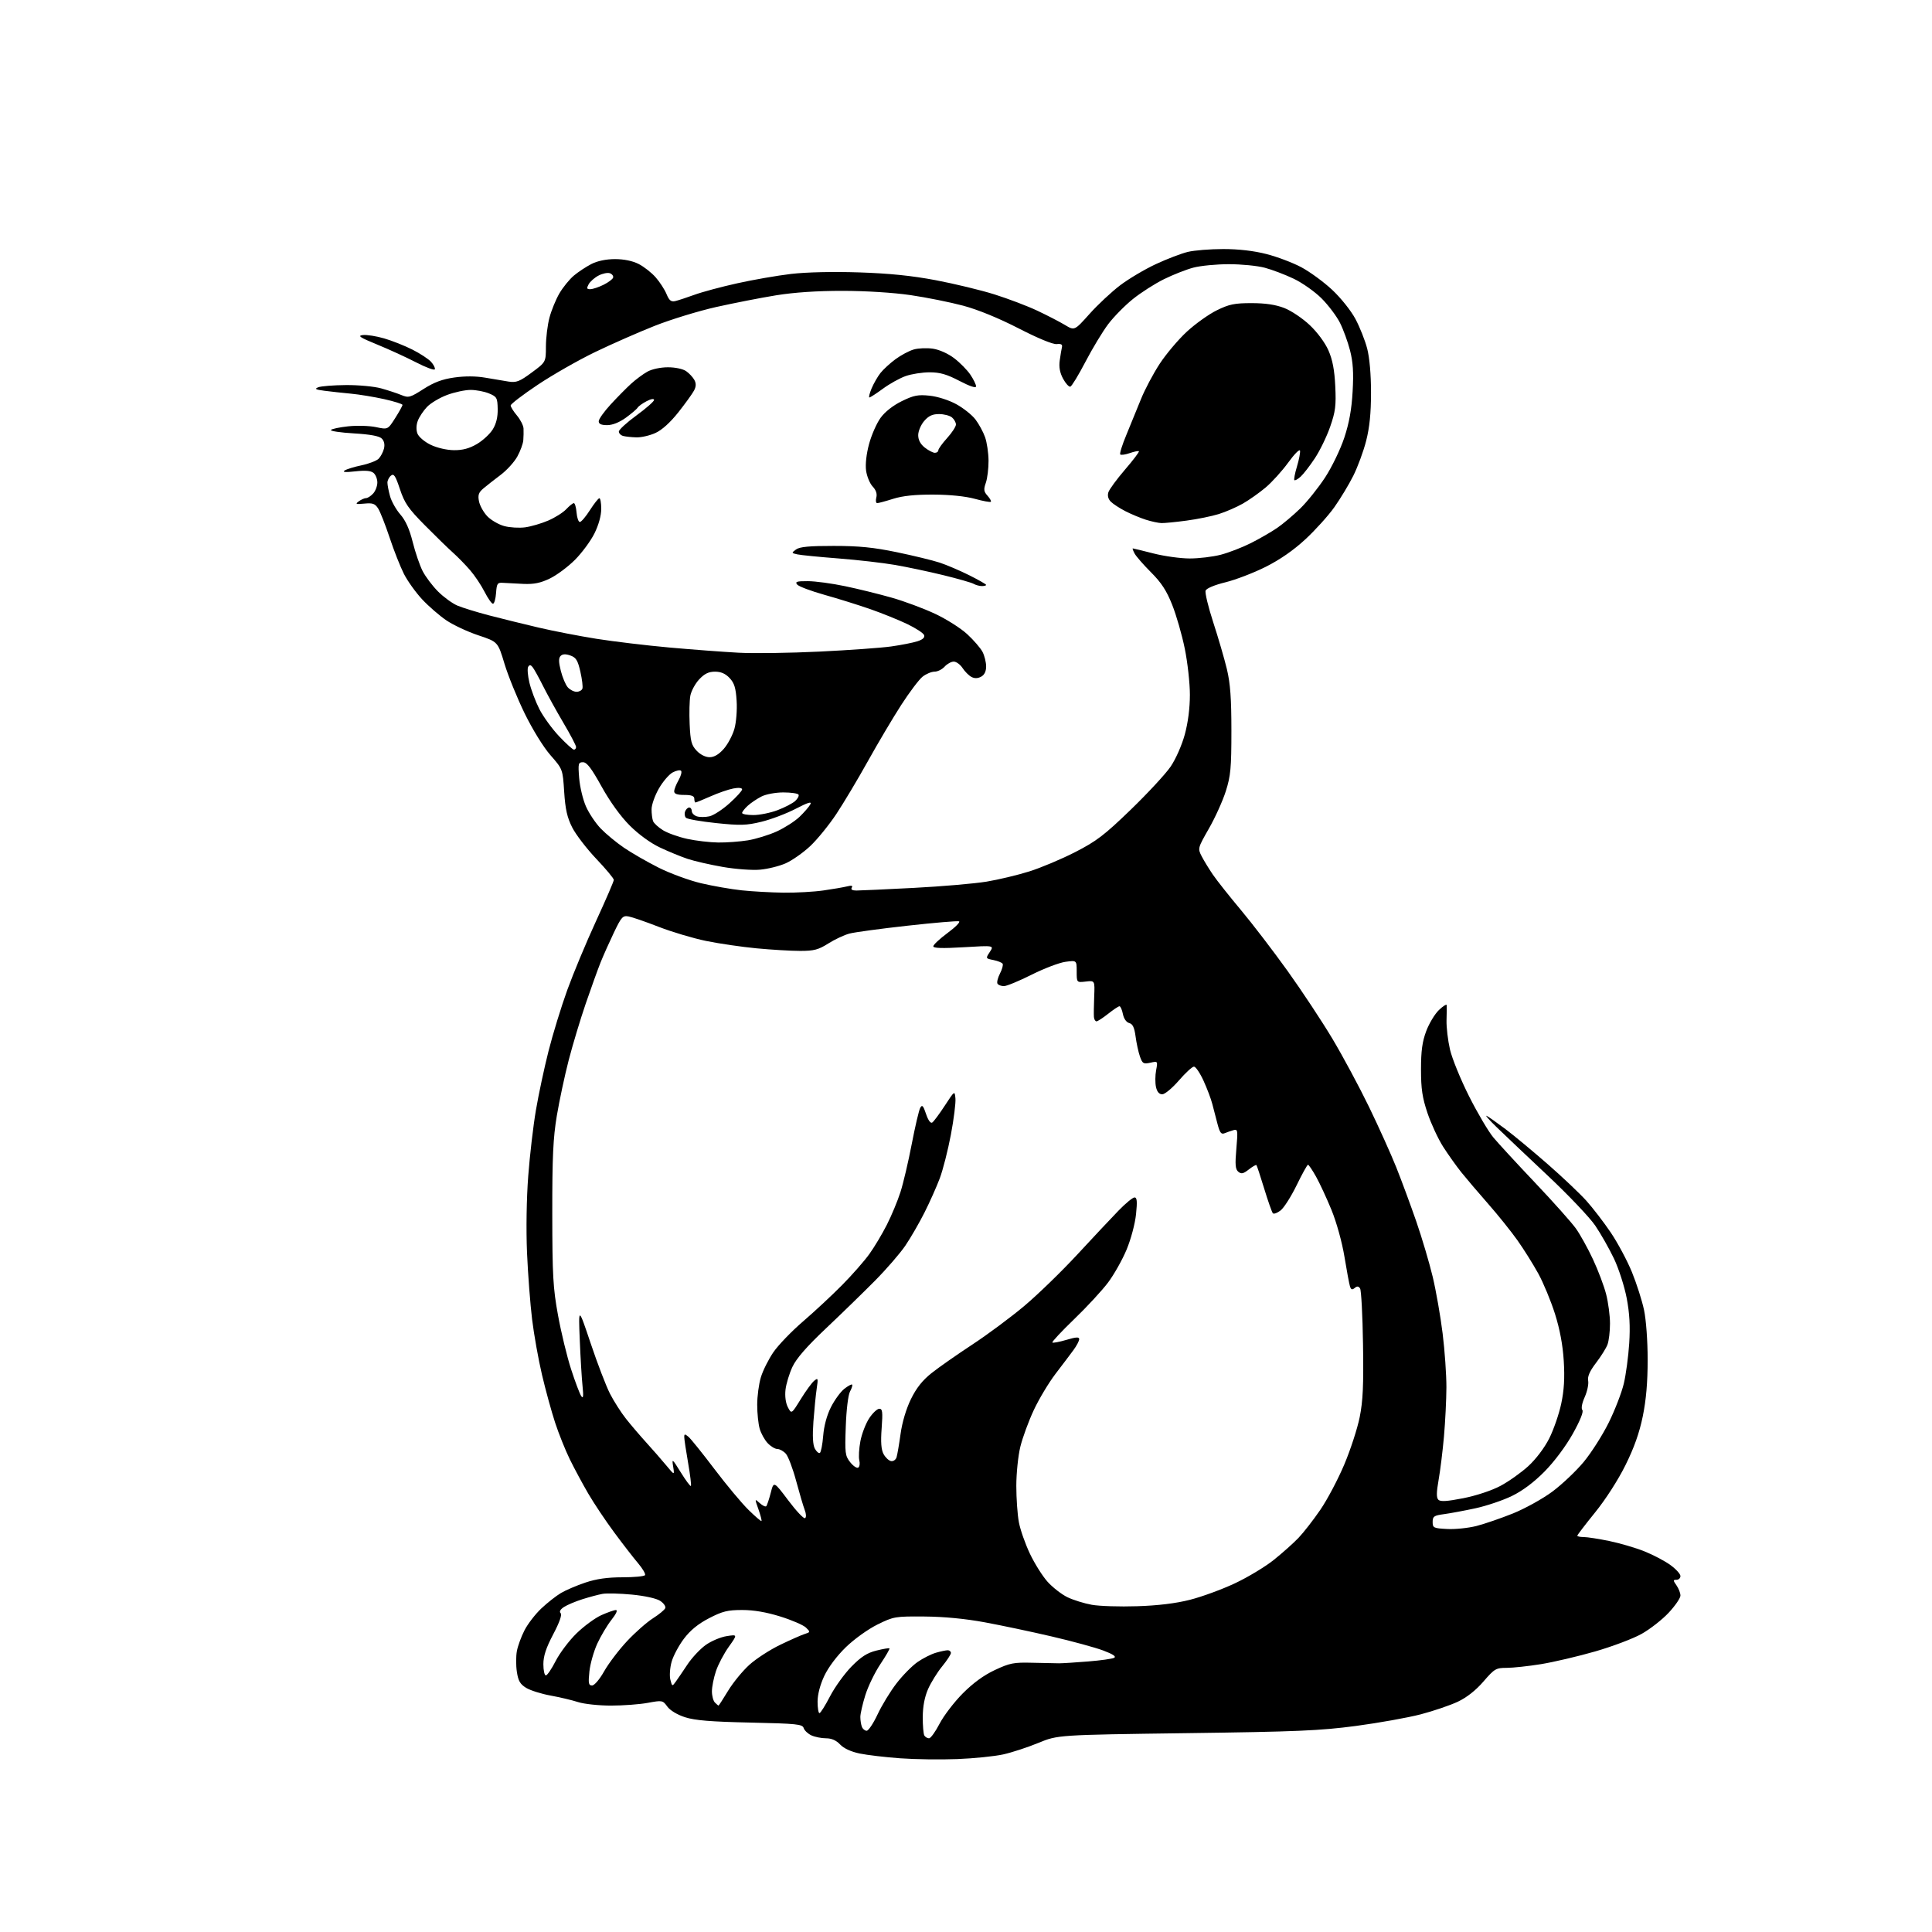 <?xml version="1.0" encoding="UTF-8" standalone="no"?>
<svg 
  version="1.1" 
  xmlns="http://www.w3.org/2000/svg" 
  xmlns:xlink="http://www.w3.org/1999/xlink" 
  xmlns:svg="http://www.w3.org/2000/svg"
  xmlns:rdf="http://www.w3.org/1999/02/22-rdf-syntax-ns#"
  xmlns:cc="http://creativecommons.org/ns#"
  xmlns:dc="http://purl.org/dc/elements/1.1/"
  viewBox="0 0 768 768"
  width="768"
  height="768"
>
<style>svg {background-color: white; }</style>"
<path stroke="none" fill="black" fill-rule="evenodd" d="M380.50,699.26C373.90,699.52 363.70,699.38 357.84,698.95C351.97,698.53 344.72,697.67 341.72,697.05C338.28,696.33 335.42,695.01 333.96,693.46C332.42,691.82 330.56,691.00 328.37,691.00C326.57,691.00 323.96,690.48 322.57,689.85C321.18,689.21 319.79,687.91 319.48,686.95C318.99,685.38 316.82,685.16 298.21,684.75C282.59,684.41 276.23,683.89 272.32,682.63C269.24,681.64 266.38,679.92 265.27,678.39C263.45,675.89 263.25,675.85 257.51,676.91C254.28,677.51 247.68,678.00 242.85,678.00C238.02,678.00 232.14,677.37 229.78,676.60C227.43,675.84 222.51,674.67 218.86,674.01C215.21,673.35 210.86,671.98 209.18,670.97C206.76,669.49 206.00,668.19 205.46,664.56C205.08,662.06 205.09,658.35 205.47,656.31C205.85,654.28 207.21,650.56 208.50,648.06C209.78,645.55 212.78,641.66 215.17,639.40C217.55,637.15 221.07,634.38 223.00,633.24C224.93,632.10 229.30,630.23 232.72,629.09C237.07,627.63 241.48,627.00 247.41,627.00C252.07,627.00 256.12,626.62 256.41,626.14C256.70,625.67 255.45,623.54 253.63,621.39C251.81,619.25 247.53,613.73 244.13,609.12C240.72,604.51 236.10,597.60 233.86,593.76C231.62,589.92 228.32,583.79 226.53,580.14C224.74,576.49 222.10,569.90 220.66,565.50C219.22,561.10 216.87,552.55 215.45,546.50C214.03,540.45 212.26,530.55 211.52,524.50C210.78,518.45 209.87,506.52 209.50,498.00C209.11,488.84 209.30,476.37 209.98,467.50C210.60,459.25 211.98,447.45 213.04,441.28C214.09,435.10 216.34,424.56 218.04,417.84C219.74,411.12 223.10,400.18 225.51,393.52C227.93,386.86 233.07,374.52 236.95,366.11C240.83,357.69 244.00,350.34 244.00,349.77C244.00,349.20 240.86,345.43 237.03,341.40C233.20,337.36 228.89,331.75 227.46,328.92C225.46,324.97 224.72,321.70 224.27,314.77C223.69,305.76 223.69,305.76 218.82,300.20C216.00,296.98 211.69,289.99 208.55,283.57C205.58,277.48 201.97,268.59 200.53,263.82C197.92,255.14 197.92,255.14 190.19,252.56C185.93,251.15 180.21,248.47 177.48,246.63C174.74,244.78 170.40,241.02 167.83,238.27C165.27,235.52 161.99,230.95 160.56,228.12C159.13,225.29 156.57,218.82 154.89,213.74C153.20,208.66 151.15,203.44 150.33,202.15C149.08,200.20 148.16,199.87 144.85,200.19C141.42,200.51 141.11,200.39 142.63,199.28C143.59,198.58 144.90,198.00 145.54,198.00C146.17,198.00 147.43,197.18 148.35,196.17C149.26,195.17 150.00,193.20 150.00,191.79C150.00,190.39 149.32,188.68 148.48,187.99C147.43,187.11 145.21,186.93 141.23,187.37C137.34,187.81 135.98,187.70 137.00,187.03C137.82,186.49 140.86,185.56 143.75,184.96C146.64,184.35 149.67,183.18 150.50,182.36C151.32,181.53 152.28,179.73 152.63,178.35C153.03,176.73 152.73,175.30 151.77,174.34C150.76,173.33 147.22,172.67 140.67,172.28C135.39,171.97 131.28,171.36 131.54,170.93C131.81,170.51 134.89,169.85 138.40,169.47C141.91,169.10 146.89,169.24 149.48,169.79C154.17,170.79 154.17,170.79 157.09,166.20C158.69,163.68 160.00,161.31 160.00,160.95C160.00,160.59 156.74,159.57 152.75,158.67C148.76,157.78 142.80,156.80 139.50,156.49C136.20,156.18 131.47,155.66 129.00,155.34C125.43,154.88 124.91,154.59 126.50,153.95C127.60,153.50 132.56,153.11 137.53,153.07C142.50,153.03 148.80,153.62 151.53,154.39C154.26,155.15 157.88,156.34 159.56,157.04C162.41,158.21 163.04,158.04 168.35,154.64C172.53,151.97 175.83,150.73 180.61,150.06C184.78,149.47 189.21,149.49 192.83,150.12C195.95,150.67 200.14,151.37 202.14,151.68C205.27,152.16 206.54,151.67 211.39,148.08C217.00,143.94 217.00,143.94 217.01,137.72C217.02,134.30 217.65,129.13 218.43,126.24C219.20,123.34 220.98,119.00 222.39,116.59C223.81,114.18 226.38,111.02 228.11,109.56C229.85,108.10 232.99,106.03 235.09,104.95C237.54,103.71 240.94,103.00 244.50,103.00C248.05,103.00 251.46,103.71 253.88,104.94C255.98,106.01 259.02,108.40 260.64,110.25C262.27,112.10 264.21,115.09 264.95,116.89C266.01,119.45 266.78,120.07 268.41,119.69C269.56,119.42 272.98,118.30 276.00,117.20C279.02,116.09 286.68,114.03 293.00,112.63C299.32,111.22 308.99,109.54 314.48,108.89C320.58,108.18 331.08,107.94 341.48,108.28C353.56,108.68 362.42,109.58 372.00,111.39C379.43,112.80 389.92,115.33 395.32,117.03C400.72,118.73 408.37,121.63 412.32,123.49C416.27,125.35 421.22,127.91 423.32,129.17C427.13,131.47 427.13,131.47 433.10,124.79C436.38,121.12 441.87,116.00 445.28,113.41C448.70,110.82 455.10,107.02 459.50,104.98C463.90,102.93 469.61,100.75 472.19,100.13C474.77,99.51 481.11,99.00 486.28,99.00C492.37,99.00 498.40,99.70 503.40,100.98C507.65,102.06 513.90,104.42 517.29,106.23C520.67,108.03 526.20,112.07 529.57,115.22C533.01,118.44 537.05,123.50 538.81,126.80C540.53,130.02 542.63,135.31 543.47,138.54C544.42,142.19 545.00,148.83 545.00,156.05C545.00,164.27 544.43,169.89 543.07,175.23C542.01,179.39 539.70,185.65 537.95,189.14C536.20,192.64 532.81,198.25 530.43,201.61C528.05,204.97 522.86,210.72 518.92,214.37C514.20,218.74 508.76,222.51 503.09,225.35C498.34,227.73 491.16,230.48 487.14,231.47C482.80,232.53 479.60,233.87 479.25,234.78C478.93,235.62 480.30,241.30 482.29,247.41C484.28,253.51 486.72,261.88 487.71,266.00C489.07,271.69 489.50,277.61 489.50,290.50C489.50,305.29 489.21,308.41 487.28,314.50C486.06,318.35 483.04,325.04 480.56,329.36C476.12,337.13 476.09,337.27 477.67,340.36C478.56,342.09 480.58,345.39 482.16,347.71C483.74,350.02 488.73,356.32 493.25,361.71C497.76,367.09 506.12,378.00 511.82,385.95C517.52,393.90 525.55,406.05 529.67,412.95C533.79,419.85 540.33,432.02 544.20,440.00C548.07,447.98 552.95,458.80 555.05,464.06C557.15,469.32 560.72,478.99 563.00,485.56C565.27,492.13 568.21,502.05 569.54,507.62C570.86,513.18 572.63,523.29 573.47,530.09C574.31,536.88 574.98,546.50 574.97,551.47C574.95,556.44 574.51,565.23 574.00,571.00C573.49,576.77 572.53,584.55 571.87,588.28C570.99,593.27 570.96,595.36 571.78,596.18C572.60,597.00 575.23,596.83 581.70,595.56C586.81,594.55 592.98,592.51 596.42,590.68C599.68,588.95 604.66,585.42 607.49,582.84C610.55,580.04 613.93,575.58 615.83,571.82C617.58,568.34 619.74,562.12 620.61,558.00C621.75,552.62 622.04,547.81 621.62,541.00C621.23,534.66 620.07,528.44 618.13,522.29C616.53,517.22 613.55,510.02 611.51,506.29C609.46,502.56 605.71,496.57 603.18,493.00C600.64,489.43 595.40,482.90 591.53,478.50C587.66,474.10 582.88,468.47 580.89,466.00C578.91,463.52 575.66,458.95 573.66,455.83C571.67,452.71 568.88,446.69 567.45,442.46C565.38,436.29 564.87,432.83 564.87,425.09C564.87,417.77 565.37,414.08 566.94,409.90C568.08,406.86 570.35,403.08 572.00,401.50C573.65,399.92 575.04,399.05 575.09,399.56C575.13,400.08 575.10,402.78 575.02,405.57C574.94,408.36 575.56,413.59 576.39,417.20C577.23,420.81 580.65,429.19 584.00,435.83C587.34,442.47 591.69,449.83 593.66,452.19C595.63,454.55 603.11,462.66 610.29,470.23C617.47,477.80 624.74,485.96 626.45,488.36C628.16,490.76 631.22,496.28 633.24,500.62C635.27,504.95 637.62,511.18 638.46,514.46C639.31,517.74 640.00,523.00 640.00,526.14C640.00,529.29 639.55,533.05 639.00,534.49C638.46,535.93 636.40,539.22 634.43,541.79C631.93,545.07 631.00,547.19 631.32,548.88C631.57,550.20 630.95,553.12 629.95,555.36C628.85,557.82 628.47,559.87 629.01,560.51C629.56,561.17 628.11,564.75 625.20,569.96C622.41,574.94 617.86,581.02 614.00,584.94C609.76,589.23 605.24,592.62 601.00,594.68C597.42,596.42 590.90,598.62 586.50,599.57C582.10,600.52 576.48,601.57 574.00,601.90C570.03,602.43 569.50,602.79 569.50,605.00C569.50,607.34 569.86,607.52 575.28,607.80C578.46,607.97 583.70,607.42 586.93,606.60C590.16,605.77 596.69,603.52 601.45,601.61C606.20,599.69 613.23,595.80 617.06,592.96C620.88,590.12 626.50,584.81 629.54,581.15C632.57,577.49 637.06,570.45 639.50,565.50C641.95,560.55 644.64,553.58 645.49,550.00C646.34,546.42 647.30,539.23 647.64,534.00C648.07,527.21 647.79,522.09 646.64,516.05C645.76,511.41 643.49,504.35 641.60,500.36C639.70,496.38 636.35,490.46 634.15,487.22C631.95,483.98 623.48,475.06 615.34,467.41C607.20,459.76 598.06,451.09 595.02,448.15C591.98,445.21 590.17,443.15 591.00,443.58C591.83,444.00 595.20,446.39 598.50,448.87C601.80,451.36 609.30,457.59 615.18,462.72C621.05,467.85 627.97,474.40 630.56,477.27C633.15,480.15 637.54,485.86 640.31,489.96C643.08,494.07 646.87,501.16 648.73,505.71C650.58,510.26 652.75,517.03 653.53,520.75C654.35,524.62 654.97,533.05 654.97,540.50C654.97,549.48 654.37,556.44 653.03,563.00C651.67,569.63 649.58,575.52 646.11,582.50C643.21,588.35 638.21,596.12 634.07,601.22C630.18,606.02 627.00,610.18 627.00,610.47C627.00,610.76 628.14,611.00 629.54,611.00C630.94,611.00 635.52,611.71 639.73,612.58C643.93,613.45 650.21,615.29 653.68,616.68C657.15,618.07 661.79,620.51 663.99,622.11C666.20,623.71 668.00,625.68 668.00,626.51C668.00,627.33 667.30,628.00 666.44,628.00C665.03,628.00 665.03,628.21 666.44,630.22C667.30,631.44 668.00,633.26 668.00,634.27C668.00,635.27 665.89,638.34 663.31,641.10C660.73,643.86 655.88,647.64 652.54,649.51C649.20,651.38 640.89,654.52 634.08,656.48C627.27,658.44 617.61,660.70 612.60,661.52C607.60,662.33 601.45,662.99 598.94,663.00C594.67,663.00 594.09,663.34 589.70,668.42C586.68,671.92 583.07,674.77 579.54,676.44C576.52,677.87 569.88,680.13 564.78,681.47C559.67,682.80 548.08,684.88 539.00,686.09C524.72,687.98 515.64,688.37 471.50,688.96C420.50,689.65 420.50,689.65 412.78,692.83C408.54,694.58 402.24,696.64 398.78,697.41C395.33,698.17 387.10,699.01 380.50,699.26zM369.31,691.00C369.96,691.00 371.83,688.41 373.47,685.25C375.10,682.09 379.23,676.68 382.64,673.23C386.80,669.04 391.04,665.94 395.48,663.86C401.42,661.08 402.99,660.78 410.31,660.97C414.81,661.09 419.62,661.19 421.00,661.19C422.38,661.19 427.55,660.86 432.50,660.46C437.45,660.07 442.13,659.41 442.90,659.00C443.84,658.50 442.39,657.54 438.52,656.09C435.34,654.90 426.16,652.40 418.12,650.53C410.08,648.65 398.10,646.12 391.50,644.90C383.72,643.46 375.27,642.65 367.48,642.59C355.85,642.50 355.25,642.60 348.83,645.76C345.08,647.61 339.62,651.52 336.27,654.76C332.68,658.24 329.30,662.74 327.67,666.19C326.00,669.75 325.00,673.58 325.00,676.44C325.00,678.95 325.34,681.00 325.75,681.00C326.16,680.99 328.04,678.00 329.93,674.35C331.82,670.70 335.65,665.38 338.43,662.53C342.29,658.59 344.66,657.06 348.37,656.13C351.05,655.46 353.40,655.06 353.58,655.25C353.77,655.44 352.13,658.27 349.94,661.55C347.76,664.82 345.07,670.36 343.98,673.86C342.89,677.35 342.00,681.25 342.00,682.52C342.00,683.80 342.27,685.55 342.61,686.42C342.94,687.29 343.80,688.00 344.51,688.00C345.23,688.00 347.18,685.07 348.86,681.48C350.54,677.89 353.91,672.36 356.36,669.19C358.80,666.01 362.57,662.18 364.74,660.68C366.90,659.18 370.21,657.51 372.08,656.98C373.95,656.44 376.05,656.00 376.74,656.00C377.43,656.00 378.00,656.49 378.00,657.08C378.00,657.68 376.43,660.07 374.52,662.41C372.60,664.75 370.10,668.79 368.94,671.39C367.56,674.53 366.84,678.27 366.81,682.48C366.79,685.97 367.08,689.32 367.45,689.91C367.82,690.51 368.65,691.00 369.31,691.00zM285.63,678.00C285.75,678.00 287.48,675.33 289.46,672.06C291.45,668.79 295.26,664.15 297.94,661.74C300.62,659.33 306.12,655.77 310.16,653.83C314.20,651.88 318.57,649.95 319.87,649.54C322.17,648.81 322.19,648.74 320.37,646.98C319.34,645.99 314.76,644.01 310.20,642.59C304.66,640.86 299.61,640.00 295.04,640.00C289.24,640.00 287.19,640.51 281.87,643.26C277.53,645.51 274.41,648.05 271.87,651.42C269.84,654.10 267.63,658.24 266.97,660.61C266.31,662.98 266.08,666.17 266.48,667.71C267.17,670.42 267.23,670.44 268.62,668.50C269.41,667.40 271.51,664.32 273.28,661.65C275.05,658.98 278.30,655.51 280.50,653.93C282.70,652.35 286.46,650.76 288.85,650.39C293.20,649.71 293.20,649.71 289.71,654.61C287.79,657.30 285.49,661.65 284.61,664.28C283.72,666.92 283.00,670.54 283.00,672.33C283.00,674.13 283.54,676.14 284.20,676.80C284.86,677.46 285.50,678.00 285.63,678.00zM235.35,670.00C236.29,670.00 238.34,667.60 240.18,664.33C241.94,661.22 246.02,655.84 249.26,652.38C252.49,648.92 257.13,644.84 259.56,643.30C261.99,641.76 264.19,639.94 264.46,639.25C264.72,638.57 263.81,637.26 262.42,636.36C260.95,635.39 256.31,634.37 251.21,633.88C246.42,633.42 241.15,633.29 239.50,633.59C237.85,633.89 234.25,634.85 231.50,635.72C228.75,636.59 225.46,637.98 224.20,638.80C222.72,639.76 222.24,640.64 222.86,641.26C223.48,641.88 222.43,644.88 219.91,649.66C217.06,655.08 216.00,658.30 216.00,661.55C216.00,664.00 216.44,666.00 216.99,666.00C217.53,666.00 219.29,663.41 220.90,660.25C222.52,657.09 226.23,652.16 229.17,649.30C232.10,646.44 236.53,643.19 239.00,642.07C241.47,640.96 244.10,640.03 244.83,640.02C245.64,640.01 244.93,641.56 243.07,643.91C241.36,646.07 238.82,650.34 237.41,653.41C236.01,656.48 234.60,661.47 234.29,664.50C233.81,669.15 233.97,670.00 235.35,670.00zM452.00,638.50C460.29,638.24 467.36,637.38 473.00,635.95C477.68,634.77 485.69,631.84 490.82,629.43C495.95,627.03 502.92,622.83 506.32,620.11C509.72,617.39 514.15,613.44 516.17,611.33C518.18,609.23 522.10,604.19 524.87,600.14C527.64,596.09 531.92,587.99 534.38,582.14C536.85,576.29 539.60,567.83 540.50,563.34C541.79,556.92 542.08,550.69 541.82,534.34C541.65,522.88 541.12,512.92 540.66,512.20C540.04,511.24 539.47,511.19 538.50,512.00C537.49,512.84 537.04,512.67 536.62,511.30C536.32,510.31 535.33,505.00 534.43,499.50C533.48,493.76 531.29,485.88 529.30,481.00C527.38,476.32 524.62,470.36 523.16,467.75C521.70,465.14 520.25,463.00 519.95,463.00C519.65,463.00 517.62,466.65 515.45,471.12C513.28,475.58 510.41,480.10 509.08,481.15C507.75,482.20 506.35,482.71 505.97,482.28C505.60,481.85 504.05,477.45 502.54,472.50C501.03,467.55 499.64,463.34 499.45,463.14C499.26,462.94 497.89,463.73 496.41,464.89C494.24,466.60 493.43,466.77 492.25,465.79C491.07,464.81 490.91,463.01 491.47,456.65C492.11,449.27 492.03,448.76 490.33,449.25C489.32,449.54 487.74,450.09 486.81,450.47C485.46,451.03 484.90,450.30 483.99,446.83C483.36,444.45 482.43,440.86 481.91,438.85C481.40,436.84 479.82,432.67 478.42,429.60C477.01,426.52 475.30,424.00 474.62,424.00C473.94,424.00 471.24,426.48 468.63,429.50C466.02,432.52 463.05,435.00 462.02,435.00C460.78,435.00 459.95,434.03 459.52,432.08C459.17,430.48 459.19,427.51 459.57,425.48C460.26,421.79 460.26,421.78 457.25,422.45C454.53,423.04 454.13,422.80 453.14,419.97C452.54,418.25 451.76,414.66 451.41,412.00C450.93,408.43 450.27,407.04 448.88,406.68C447.74,406.38 446.74,404.95 446.37,403.09C446.03,401.39 445.42,400.00 445.01,400.00C444.61,400.00 442.58,401.35 440.50,403.00C438.42,404.65 436.34,406.00 435.86,406.00C435.39,406.00 434.93,405.21 434.85,404.25C434.77,403.29 434.82,399.63 434.96,396.13C435.22,389.76 435.22,389.76 431.61,390.18C428.00,390.60 428.00,390.60 428.00,386.16C428.00,381.73 428.00,381.73 423.52,382.34C421.06,382.68 415.00,384.99 410.04,387.48C405.09,389.96 400.16,392.00 399.08,392.00C398.00,392.00 396.85,391.56 396.52,391.03C396.19,390.50 396.63,388.68 397.50,387.00C398.37,385.32 398.85,383.56 398.56,383.10C398.28,382.64 396.63,381.98 394.90,381.63C391.78,381.01 391.77,380.99 393.47,378.41C395.17,375.81 395.17,375.81 383.08,376.54C374.54,377.05 371.00,376.94 371.00,376.16C371.00,375.56 373.57,373.17 376.70,370.85C379.84,368.53 381.87,366.46 381.22,366.24C380.57,366.02 371.37,366.80 360.77,367.98C350.17,369.15 339.79,370.56 337.70,371.10C335.62,371.65 331.82,373.43 329.26,375.05C325.33,377.54 323.59,378.00 318.05,378.00C314.45,378.00 306.67,377.54 300.77,376.98C294.87,376.42 285.83,375.10 280.67,374.04C275.52,372.98 267.08,370.46 261.90,368.45C256.73,366.44 251.34,364.57 249.92,364.31C247.57,363.87 247.04,364.44 244.06,370.66C242.26,374.42 239.88,379.75 238.77,382.50C237.67,385.25 235.00,392.64 232.85,398.91C230.70,405.19 227.65,415.32 226.07,421.41C224.49,427.51 222.37,437.45 221.35,443.50C219.87,452.39 219.52,459.87 219.54,482.50C219.57,507.10 219.84,512.00 221.82,522.83C223.05,529.61 225.39,539.28 227.03,544.33C228.66,549.37 230.48,554.17 231.07,555.00C231.86,556.11 231.99,555.06 231.57,551.00C231.25,547.98 230.75,539.65 230.46,532.50C229.93,519.50 229.93,519.50 234.80,534.00C237.47,541.98 240.93,550.98 242.47,554.00C244.02,557.02 246.89,561.52 248.86,564.00C250.82,566.48 254.47,570.75 256.97,573.50C259.47,576.25 263.01,580.30 264.83,582.50C268.15,586.50 268.15,586.50 267.59,583.00C267.05,579.67 267.20,579.78 270.63,585.30C272.61,588.50 274.41,590.92 274.64,590.69C274.87,590.46 274.37,586.33 273.53,581.51C272.69,576.68 272.00,572.07 272.00,571.25C272.00,569.97 272.24,569.96 273.66,571.13C274.57,571.88 279.23,577.67 284.02,584.00C288.81,590.33 294.91,597.63 297.56,600.22C300.21,602.82 302.53,604.81 302.70,604.63C302.88,604.46 302.33,602.37 301.50,599.99C299.97,595.67 299.97,595.67 301.99,597.49C303.10,598.50 304.27,599.06 304.59,598.75C304.90,598.43 305.70,596.05 306.37,593.46C307.57,588.75 307.57,588.75 313.33,596.40C316.50,600.62 319.50,603.81 320.01,603.49C320.55,603.16 320.50,601.83 319.88,600.21C319.31,598.72 317.77,593.50 316.46,588.62C315.15,583.74 313.31,578.90 312.38,577.87C311.45,576.84 309.94,576.00 309.02,576.00C308.10,576.00 306.36,574.95 305.15,573.66C303.94,572.37 302.51,569.79 301.98,567.92C301.44,566.04 301.00,561.77 301.00,558.42C301.00,555.06 301.65,550.14 302.46,547.48C303.26,544.82 305.51,540.33 307.45,537.50C309.40,534.67 314.71,529.16 319.25,525.26C323.79,521.36 330.76,514.87 334.75,510.83C338.74,506.80 343.61,501.25 345.58,498.50C347.56,495.75 350.68,490.53 352.53,486.89C354.37,483.26 356.81,477.41 357.94,473.89C359.07,470.38 361.09,461.77 362.43,454.78C363.78,447.78 365.29,441.30 365.81,440.38C366.57,439.02 366.99,439.47 368.12,442.83C368.97,445.36 369.92,446.66 370.59,446.22C371.18,445.82 373.43,442.80 375.58,439.50C379.50,433.50 379.50,433.50 379.80,436.65C379.97,438.39 379.16,444.87 377.99,451.06C376.82,457.25 374.83,465.06 373.57,468.41C372.31,471.76 369.58,477.88 367.50,482.00C365.43,486.12 362.01,492.03 359.91,495.13C357.81,498.23 352.35,504.53 347.79,509.13C343.23,513.73 334.50,522.23 328.39,528.00C320.69,535.28 316.58,539.99 315.01,543.34C313.76,546.00 312.52,550.10 312.25,552.44C311.96,555.06 312.32,557.73 313.20,559.42C314.63,562.14 314.63,562.14 318.29,556.22C320.30,552.96 322.70,549.67 323.63,548.90C325.19,547.61 325.27,547.85 324.65,552.00C324.28,554.48 323.70,560.35 323.35,565.06C322.93,570.87 323.11,574.34 323.91,575.84C324.57,577.06 325.47,577.83 325.91,577.55C326.36,577.28 326.95,574.22 327.23,570.76C327.55,566.79 328.69,562.56 330.33,559.33C331.76,556.51 334.14,553.25 335.62,552.08C337.10,550.92 338.50,550.16 338.73,550.40C338.97,550.64 338.59,551.88 337.89,553.16C337.16,554.51 336.44,560.40 336.21,567.00C335.82,577.66 335.95,578.70 337.97,581.26C339.18,582.78 340.61,583.74 341.16,583.40C341.71,583.06 341.90,581.75 341.59,580.49C341.27,579.23 341.47,575.81 342.02,572.88C342.58,569.94 344.16,565.85 345.53,563.77C346.90,561.70 348.71,560.00 349.54,560.00C350.80,560.00 350.95,561.25 350.47,567.75C350.06,573.24 350.28,576.23 351.22,577.99C351.95,579.36 353.29,580.62 354.19,580.80C355.09,580.97 356.08,580.30 356.39,579.31C356.70,578.31 357.42,574.12 357.99,570.00C358.62,565.41 360.21,560.06 362.09,556.21C364.27,551.75 366.67,548.72 370.33,545.81C373.18,543.55 380.45,538.46 386.50,534.49C392.55,530.52 401.86,523.60 407.20,519.11C412.53,514.63 421.98,505.46 428.20,498.74C434.41,492.03 441.79,484.16 444.60,481.27C447.40,478.37 450.28,476.00 450.99,476.00C451.98,476.00 452.12,477.54 451.59,482.68C451.20,486.46 449.57,492.57 447.84,496.74C446.15,500.79 442.83,506.69 440.46,509.84C438.10,512.98 432.05,519.53 427.01,524.38C421.98,529.23 418.08,533.41 418.33,533.67C418.59,533.92 421.10,533.45 423.90,532.62C427.77,531.47 429.00,531.40 429.00,532.33C429.00,533.01 427.99,534.94 426.75,536.63C425.51,538.32 422.30,542.58 419.60,546.10C416.91,549.62 413.02,556.10 410.96,560.50C408.90,564.90 406.50,571.45 405.61,575.06C404.72,578.67 404.00,585.70 404.00,590.68C404.00,595.65 404.46,602.15 405.02,605.11C405.57,608.08 407.55,613.71 409.41,617.63C411.27,621.55 414.44,626.59 416.46,628.82C418.48,631.05 422.02,633.80 424.33,634.92C426.63,636.03 430.99,637.39 434.01,637.93C437.03,638.47 445.12,638.73 452.00,638.50zM311.50,354.85C316.45,354.91 323.60,354.51 327.39,353.96C331.17,353.42 335.40,352.69 336.79,352.34C338.54,351.90 339.08,352.05 338.59,352.85C338.13,353.60 338.77,354.00 340.44,354.00C341.85,354.00 352.11,353.53 363.25,352.95C374.39,352.37 387.39,351.25 392.14,350.47C396.89,349.68 404.54,347.86 409.14,346.41C413.74,344.97 421.94,341.52 427.37,338.74C435.87,334.39 438.95,332.04 449.51,321.84C456.25,315.32 463.37,307.63 465.34,304.74C467.37,301.76 469.79,296.28 470.96,292.02C472.26,287.26 473.00,281.50 473.00,276.18C473.00,271.58 472.09,263.34 470.97,257.86C469.86,252.39 467.61,244.55 465.97,240.44C463.74,234.80 461.66,231.62 457.55,227.51C454.55,224.51 451.61,221.14 451.02,220.03C450.42,218.91 450.10,218.00 450.30,218.00C450.51,218.00 454.20,218.90 458.50,220.00C462.80,221.10 469.30,222.00 472.95,222.00C476.60,222.00 482.15,221.33 485.30,220.51C488.44,219.69 493.82,217.61 497.26,215.88C500.69,214.15 505.39,211.44 507.69,209.86C510.00,208.28 514.13,204.79 516.88,202.12C519.63,199.44 524.07,193.89 526.76,189.78C529.46,185.64 532.86,178.59 534.38,173.99C536.32,168.13 537.30,162.70 537.69,155.59C538.12,148.06 537.85,143.92 536.65,139.27C535.77,135.84 533.96,130.89 532.63,128.27C531.30,125.64 528.03,121.31 525.36,118.63C522.69,115.96 517.70,112.43 514.27,110.80C510.84,109.16 505.67,107.20 502.77,106.43C499.87,105.65 493.45,105.02 488.50,105.02C483.55,105.02 477.19,105.64 474.37,106.39C471.55,107.14 466.30,109.20 462.70,110.98C459.10,112.75 453.53,116.31 450.33,118.89C447.12,121.47 442.70,125.97 440.50,128.89C438.30,131.81 434.25,138.52 431.50,143.79C428.75,149.07 426.04,153.53 425.48,153.70C424.92,153.87 423.62,152.45 422.59,150.54C421.30,148.15 420.89,145.90 421.26,143.29C421.55,141.20 421.95,138.82 422.14,138.00C422.40,136.93 421.80,136.58 420.04,136.78C418.56,136.94 412.57,134.47 404.95,130.55C397.02,126.47 388.80,123.11 382.91,121.52C377.73,120.14 368.32,118.25 362.00,117.32C355.16,116.32 344.22,115.63 335.00,115.62C324.82,115.61 315.73,116.22 308.50,117.39C302.45,118.37 291.74,120.47 284.70,122.04C277.67,123.62 266.64,127.00 260.20,129.55C253.77,132.10 243.10,136.79 236.50,139.98C229.90,143.17 219.66,149.01 213.75,152.96C207.84,156.91 203.00,160.61 203.00,161.18C203.00,161.75 204.12,163.55 205.50,165.18C206.87,166.82 208.05,169.13 208.11,170.33C208.17,171.52 208.13,173.62 208.02,175.00C207.92,176.38 206.85,179.28 205.66,181.45C204.47,183.63 201.47,186.93 199.00,188.79C196.53,190.65 193.44,193.07 192.14,194.17C190.25,195.78 189.91,196.79 190.41,199.30C190.75,201.02 192.24,203.69 193.72,205.23C195.20,206.77 198.22,208.52 200.44,209.12C202.66,209.72 206.41,209.94 208.77,209.62C211.13,209.29 215.25,208.09 217.93,206.93C220.61,205.78 223.83,203.75 225.08,202.42C226.33,201.09 227.69,200.00 228.11,200.00C228.53,200.00 229.02,201.69 229.19,203.75C229.36,205.81 229.95,207.50 230.50,207.50C231.05,207.50 232.85,205.39 234.50,202.80C236.15,200.22 237.84,198.08 238.25,198.05C238.66,198.02 239.00,199.94 239.00,202.30C239.00,204.97 237.97,208.68 236.30,212.05C234.81,215.05 231.32,219.77 228.55,222.55C225.77,225.33 221.28,228.67 218.57,229.97C214.89,231.75 212.24,232.29 208.07,232.11C205.01,231.98 201.38,231.79 200.00,231.69C197.74,231.52 197.47,231.91 197.19,235.75C197.02,238.09 196.47,240.00 195.96,240.00C195.45,240.00 193.95,237.86 192.62,235.25C191.29,232.64 188.70,228.76 186.85,226.63C185.01,224.50 181.93,221.35 180.00,219.63C178.07,217.91 173.05,213.01 168.83,208.75C162.31,202.16 160.83,200.01 158.98,194.45C157.19,189.07 156.56,188.12 155.40,189.08C154.63,189.72 154.00,190.98 154.01,191.87C154.01,192.77 154.48,195.20 155.06,197.28C155.64,199.35 157.48,202.61 159.14,204.51C161.22,206.87 162.77,210.34 164.05,215.44C165.07,219.55 166.85,224.75 168.00,227.00C169.15,229.24 171.90,232.90 174.13,235.13C176.35,237.35 179.82,239.88 181.84,240.74C183.85,241.59 189.55,243.35 194.50,244.64C199.45,245.93 208.27,248.10 214.09,249.47C219.92,250.84 230.27,252.84 237.09,253.93C243.92,255.01 256.93,256.57 266.00,257.39C275.07,258.20 287.45,259.14 293.50,259.46C299.55,259.79 314.05,259.59 325.73,259.02C337.41,258.46 350.23,257.54 354.23,256.98C358.23,256.42 362.94,255.49 364.70,254.92C366.85,254.22 367.71,253.41 367.34,252.44C367.03,251.65 363.99,249.67 360.58,248.04C357.16,246.41 350.57,243.75 345.93,242.13C341.30,240.52 333.12,237.96 327.76,236.46C322.41,234.96 317.51,233.12 316.89,232.37C315.95,231.24 316.70,231.00 321.13,231.02C324.08,231.02 330.77,231.93 336.00,233.03C341.23,234.12 349.55,236.18 354.50,237.59C359.45,239.00 367.17,241.87 371.65,243.97C376.14,246.06 381.91,249.72 384.48,252.09C387.05,254.46 389.79,257.63 390.58,259.15C391.36,260.66 392.00,263.26 392.00,264.92C392.00,266.91 391.32,268.29 390.00,269.00C388.65,269.72 387.39,269.75 386.14,269.08C385.12,268.53 383.53,266.94 382.62,265.54C381.70,264.14 380.13,263.00 379.13,263.00C378.13,263.00 376.50,263.90 375.50,265.00C374.50,266.10 372.70,267.00 371.48,267.00C370.26,267.00 368.14,267.89 366.75,268.98C365.36,270.07 361.54,275.14 358.25,280.23C354.96,285.33 349.02,295.35 345.04,302.50C341.06,309.65 335.41,319.12 332.48,323.54C329.54,327.97 324.85,333.74 322.04,336.37C319.23,338.99 314.86,342.06 312.33,343.18C309.80,344.30 305.20,345.44 302.11,345.71C299.02,345.99 292.37,345.50 287.32,344.62C282.27,343.74 275.97,342.30 273.32,341.41C270.67,340.53 265.71,338.49 262.31,336.88C258.56,335.11 253.82,331.66 250.31,328.14C246.68,324.52 242.49,318.70 239.14,312.67C235.10,305.37 233.29,303.00 231.76,303.00C229.88,303.00 229.76,303.47 230.23,309.31C230.51,312.78 231.72,317.84 232.92,320.56C234.12,323.28 236.76,327.23 238.80,329.35C240.83,331.46 244.97,334.89 248.00,336.96C251.03,339.03 257.23,342.60 261.78,344.89C266.33,347.18 273.90,349.96 278.59,351.08C283.29,352.19 290.59,353.47 294.82,353.92C299.04,354.37 306.55,354.78 311.50,354.85zM285.50,334.91C288.80,334.96 294.12,334.56 297.32,334.04C300.52,333.51 305.70,331.91 308.82,330.49C311.94,329.06 316.00,326.45 317.83,324.70C319.66,322.94 321.59,320.72 322.11,319.76C322.81,318.48 321.27,318.94 316.28,321.52C312.55,323.45 306.41,325.77 302.63,326.68C296.68,328.12 294.29,328.19 284.70,327.19C278.61,326.55 273.21,325.61 272.68,325.08C272.16,324.56 272.01,323.43 272.34,322.57C272.67,321.71 273.40,321.00 273.97,321.00C274.54,321.00 275.00,321.64 275.00,322.43C275.00,323.22 275.91,324.15 277.02,324.51C278.13,324.86 280.37,324.86 282.00,324.50C283.62,324.14 287.21,321.82 289.97,319.33C292.74,316.85 295.00,314.36 295.00,313.80C295.00,313.18 293.65,313.03 291.54,313.43C289.63,313.78 285.57,315.18 282.51,316.54C279.45,317.89 276.73,319.00 276.47,319.00C276.21,319.00 276.00,318.32 276.00,317.50C276.00,316.42 274.89,316.00 272.00,316.00C269.21,316.00 268.00,315.57 268.00,314.58C268.00,313.80 268.78,311.80 269.73,310.15C270.68,308.49 271.13,306.80 270.73,306.40C270.33,305.99 268.82,306.29 267.39,307.06C265.95,307.83 263.48,310.72 261.90,313.48C260.32,316.24 259.01,319.93 259.01,321.67C259.00,323.41 259.27,325.54 259.60,326.40C259.93,327.26 261.71,328.89 263.55,330.03C265.40,331.17 269.74,332.72 273.20,333.47C276.67,334.23 282.20,334.87 285.50,334.91zM299.49,324.00C301.96,324.00 306.28,323.12 309.10,322.05C311.92,320.98 315.06,319.35 316.09,318.42C317.11,317.49 317.71,316.34 317.42,315.87C317.12,315.39 314.41,315.00 311.39,315.00C308.32,315.00 304.49,315.71 302.70,316.62C300.94,317.51 298.49,319.16 297.25,320.29C296.01,321.42 295.00,322.72 295.00,323.17C295.00,323.63 297.02,324.00 299.49,324.00zM282.07,301.00C283.90,301.00 285.75,299.91 287.72,297.67C289.33,295.83 291.23,292.25 291.94,289.71C292.67,287.12 293.06,282.21 292.82,278.57C292.50,273.45 291.90,271.52 290.03,269.53C288.38,267.78 286.60,267.00 284.23,267.00C281.69,267.00 280.06,267.80 277.93,270.07C276.35,271.76 274.78,274.68 274.42,276.55C274.07,278.42 273.95,283.53 274.15,287.90C274.45,294.65 274.87,296.24 276.93,298.42C278.38,299.97 280.44,301.00 282.07,301.00zM228.15,298.00C228.62,298.00 229.00,297.52 229.00,296.93C229.00,296.35 226.75,292.05 223.99,287.39C221.24,282.73 217.59,276.12 215.88,272.71C214.17,269.29 212.30,265.92 211.72,265.20C210.94,264.23 210.49,264.20 209.96,265.07C209.56,265.71 209.78,268.55 210.45,271.37C211.12,274.19 212.91,278.94 214.43,281.92C215.96,284.90 219.47,289.73 222.25,292.67C225.02,295.60 227.67,298.00 228.15,298.00zM229.19,275.00C230.22,275.00 231.26,274.44 231.51,273.75C231.76,273.06 231.39,270.03 230.71,267.02C229.67,262.47 228.99,261.37 226.73,260.57C224.84,259.91 223.64,259.96 222.86,260.74C222.02,261.58 222.04,263.11 222.94,266.69C223.61,269.33 224.86,272.29 225.73,273.25C226.60,274.21 228.15,275.00 229.19,275.00zM390.25,232.97C389.29,232.95 387.82,232.55 387.00,232.07C386.18,231.60 380.77,230.05 375.00,228.64C369.23,227.23 360.58,225.40 355.79,224.57C350.99,223.74 340.87,222.58 333.29,221.99C325.70,221.40 318.38,220.68 317.00,220.38C314.58,219.85 314.56,219.79 316.44,218.42C317.88,217.36 321.73,217.00 331.44,217.01C341.47,217.01 347.29,217.60 356.50,219.51C363.10,220.88 370.75,222.74 373.50,223.64C376.25,224.54 381.54,226.80 385.25,228.65C388.96,230.51 392.00,232.24 392.00,232.51C392.00,232.78 391.21,232.99 390.25,232.97zM461.68,207.93C460.48,207.90 457.70,207.30 455.50,206.60C453.30,205.90 449.63,204.37 447.35,203.20C445.07,202.03 442.47,200.33 441.57,199.43C440.52,198.38 440.17,197.03 440.60,195.68C440.97,194.53 443.94,190.48 447.20,186.69C450.46,182.90 452.95,179.62 452.73,179.39C452.51,179.17 450.88,179.50 449.11,180.11C447.34,180.73 445.64,180.97 445.32,180.65C445.00,180.33 446.10,176.79 447.78,172.79C449.45,168.78 452.05,162.41 453.57,158.62C455.09,154.84 458.43,148.54 460.99,144.62C463.56,140.71 468.41,134.96 471.78,131.85C475.15,128.74 480.51,124.91 483.70,123.35C488.61,120.94 490.73,120.50 497.50,120.50C503.00,120.50 507.06,121.10 510.50,122.43C513.25,123.49 517.81,126.55 520.64,129.23C523.68,132.10 526.73,136.23 528.08,139.30C529.71,143.03 530.48,147.05 530.79,153.53C531.16,161.26 530.86,163.59 528.76,169.64C527.41,173.52 524.67,179.17 522.67,182.18C520.67,185.20 518.12,188.49 517.01,189.49C515.90,190.50 514.78,191.12 514.53,190.86C514.28,190.61 514.74,188.18 515.56,185.46C516.38,182.74 516.93,179.89 516.78,179.14C516.62,178.39 514.52,180.51 512.10,183.86C509.67,187.21 505.62,191.68 503.10,193.80C500.57,195.92 496.48,198.81 494.00,200.22C491.52,201.62 487.25,203.48 484.50,204.34C481.75,205.20 475.98,206.38 471.68,206.95C467.38,207.53 462.88,207.97 461.68,207.93zM348.70,200.00C348.19,200.00 348.03,199.00 348.35,197.78C348.73,196.31 348.24,194.81 346.88,193.38C345.76,192.18 344.59,189.33 344.28,187.06C343.94,184.54 344.41,180.38 345.48,176.45C346.44,172.90 348.49,168.24 350.04,166.10C351.79,163.69 354.99,161.18 358.47,159.47C363.21,157.15 364.92,156.81 369.52,157.29C372.67,157.62 377.12,159.03 380.10,160.65C382.93,162.19 386.36,164.92 387.74,166.72C389.11,168.52 390.84,171.68 391.57,173.75C392.31,175.81 392.93,180.02 392.96,183.10C392.98,186.18 392.50,190.14 391.89,191.90C390.95,194.58 391.06,195.41 392.55,197.05C393.52,198.13 394.12,199.22 393.87,199.47C393.62,199.71 390.73,199.18 387.46,198.28C383.77,197.27 377.50,196.63 371.00,196.61C363.76,196.58 358.82,197.10 355.07,198.28C352.08,199.23 349.22,200.00 348.70,200.00zM371.63,180.00C372.39,180.00 373.00,179.55 373.00,179.00C373.00,178.45 374.57,176.26 376.50,174.13C378.43,172.00 380.00,169.58 380.00,168.75C380.00,167.92 379.28,166.65 378.41,165.92C377.53,165.20 375.22,164.60 373.28,164.60C370.66,164.60 369.13,165.31 367.37,167.36C366.07,168.87 365.00,171.40 365.00,172.98C365.00,174.89 365.88,176.55 367.63,177.93C369.08,179.07 370.88,180.00 371.63,180.00zM180.41,178.95C183.91,178.99 186.55,178.28 189.58,176.51C191.91,175.14 194.75,172.52 195.88,170.69C197.26,168.46 197.90,165.80 197.84,162.58C197.75,158.13 197.50,157.69 194.40,156.40C192.57,155.63 189.27,155.00 187.07,155.00C184.87,155.00 180.67,155.90 177.72,157.00C174.78,158.10 171.19,160.24 169.75,161.75C168.31,163.26 166.66,165.74 166.09,167.25C165.44,168.95 165.39,170.89 165.94,172.35C166.44,173.66 168.76,175.63 171.17,176.80C173.69,178.02 177.56,178.92 180.41,178.95zM253.00,173.86C251.07,173.81 248.71,173.56 247.75,173.31C246.79,173.06 246.00,172.27 246.00,171.55C246.00,170.83 249.15,167.95 253.00,165.14C256.85,162.33 260.00,159.56 260.00,158.99C260.00,158.38 258.79,158.57 257.06,159.47C255.45,160.30 253.83,161.47 253.46,162.06C253.10,162.65 250.98,164.45 248.75,166.07C246.19,167.92 243.47,169.00 241.35,169.00C239.00,169.00 238.00,168.54 238.00,167.46C238.00,166.61 240.14,163.60 242.75,160.77C245.36,157.93 249.01,154.24 250.85,152.56C252.69,150.88 255.61,148.71 257.33,147.75C259.16,146.73 262.57,146.00 265.51,146.00C268.45,146.00 271.48,146.65 272.77,147.55C273.99,148.40 275.45,149.98 276.03,151.05C276.77,152.44 276.73,153.65 275.89,155.25C275.24,156.49 272.44,160.37 269.66,163.89C266.44,167.95 263.14,170.94 260.56,172.11C258.33,173.13 254.93,173.91 253.00,173.86zM345.60,158.00C345.26,158.00 345.64,156.40 346.46,154.44C347.28,152.48 348.87,149.71 349.99,148.28C351.12,146.85 353.81,144.38 355.98,142.78C358.15,141.19 361.40,139.45 363.21,138.93C365.02,138.40 368.45,138.26 370.84,138.61C373.41,138.99 376.86,140.54 379.33,142.42C381.61,144.16 384.49,147.09 385.74,148.94C386.98,150.79 388.00,152.87 388.00,153.57C388.00,154.39 385.64,153.62 381.43,151.43C376.35,148.78 373.64,148.00 369.55,148.00C366.64,148.00 362.35,148.67 360.02,149.49C357.69,150.31 353.64,152.56 351.01,154.49C348.38,156.42 345.95,158.00 345.60,158.00zM172.85,146.80C172.66,147.30 169.35,146.08 165.50,144.09C161.65,142.10 154.68,138.90 150.00,136.99C143.04,134.14 142.00,133.45 144.26,133.19C145.78,133.01 149.58,133.61 152.71,134.52C155.84,135.43 160.89,137.43 163.95,138.98C167.00,140.52 170.33,142.70 171.35,143.83C172.37,144.96 173.05,146.30 172.85,146.80zM234.71,114.95C235.70,114.93 238.04,114.14 239.93,113.20C241.81,112.27 243.52,110.99 243.72,110.37C243.92,109.75 243.36,108.97 242.48,108.63C241.60,108.29 239.57,108.69 237.97,109.52C236.37,110.34 234.58,111.92 233.99,113.01C233.11,114.65 233.24,114.99 234.71,114.95z" />

</svg>
